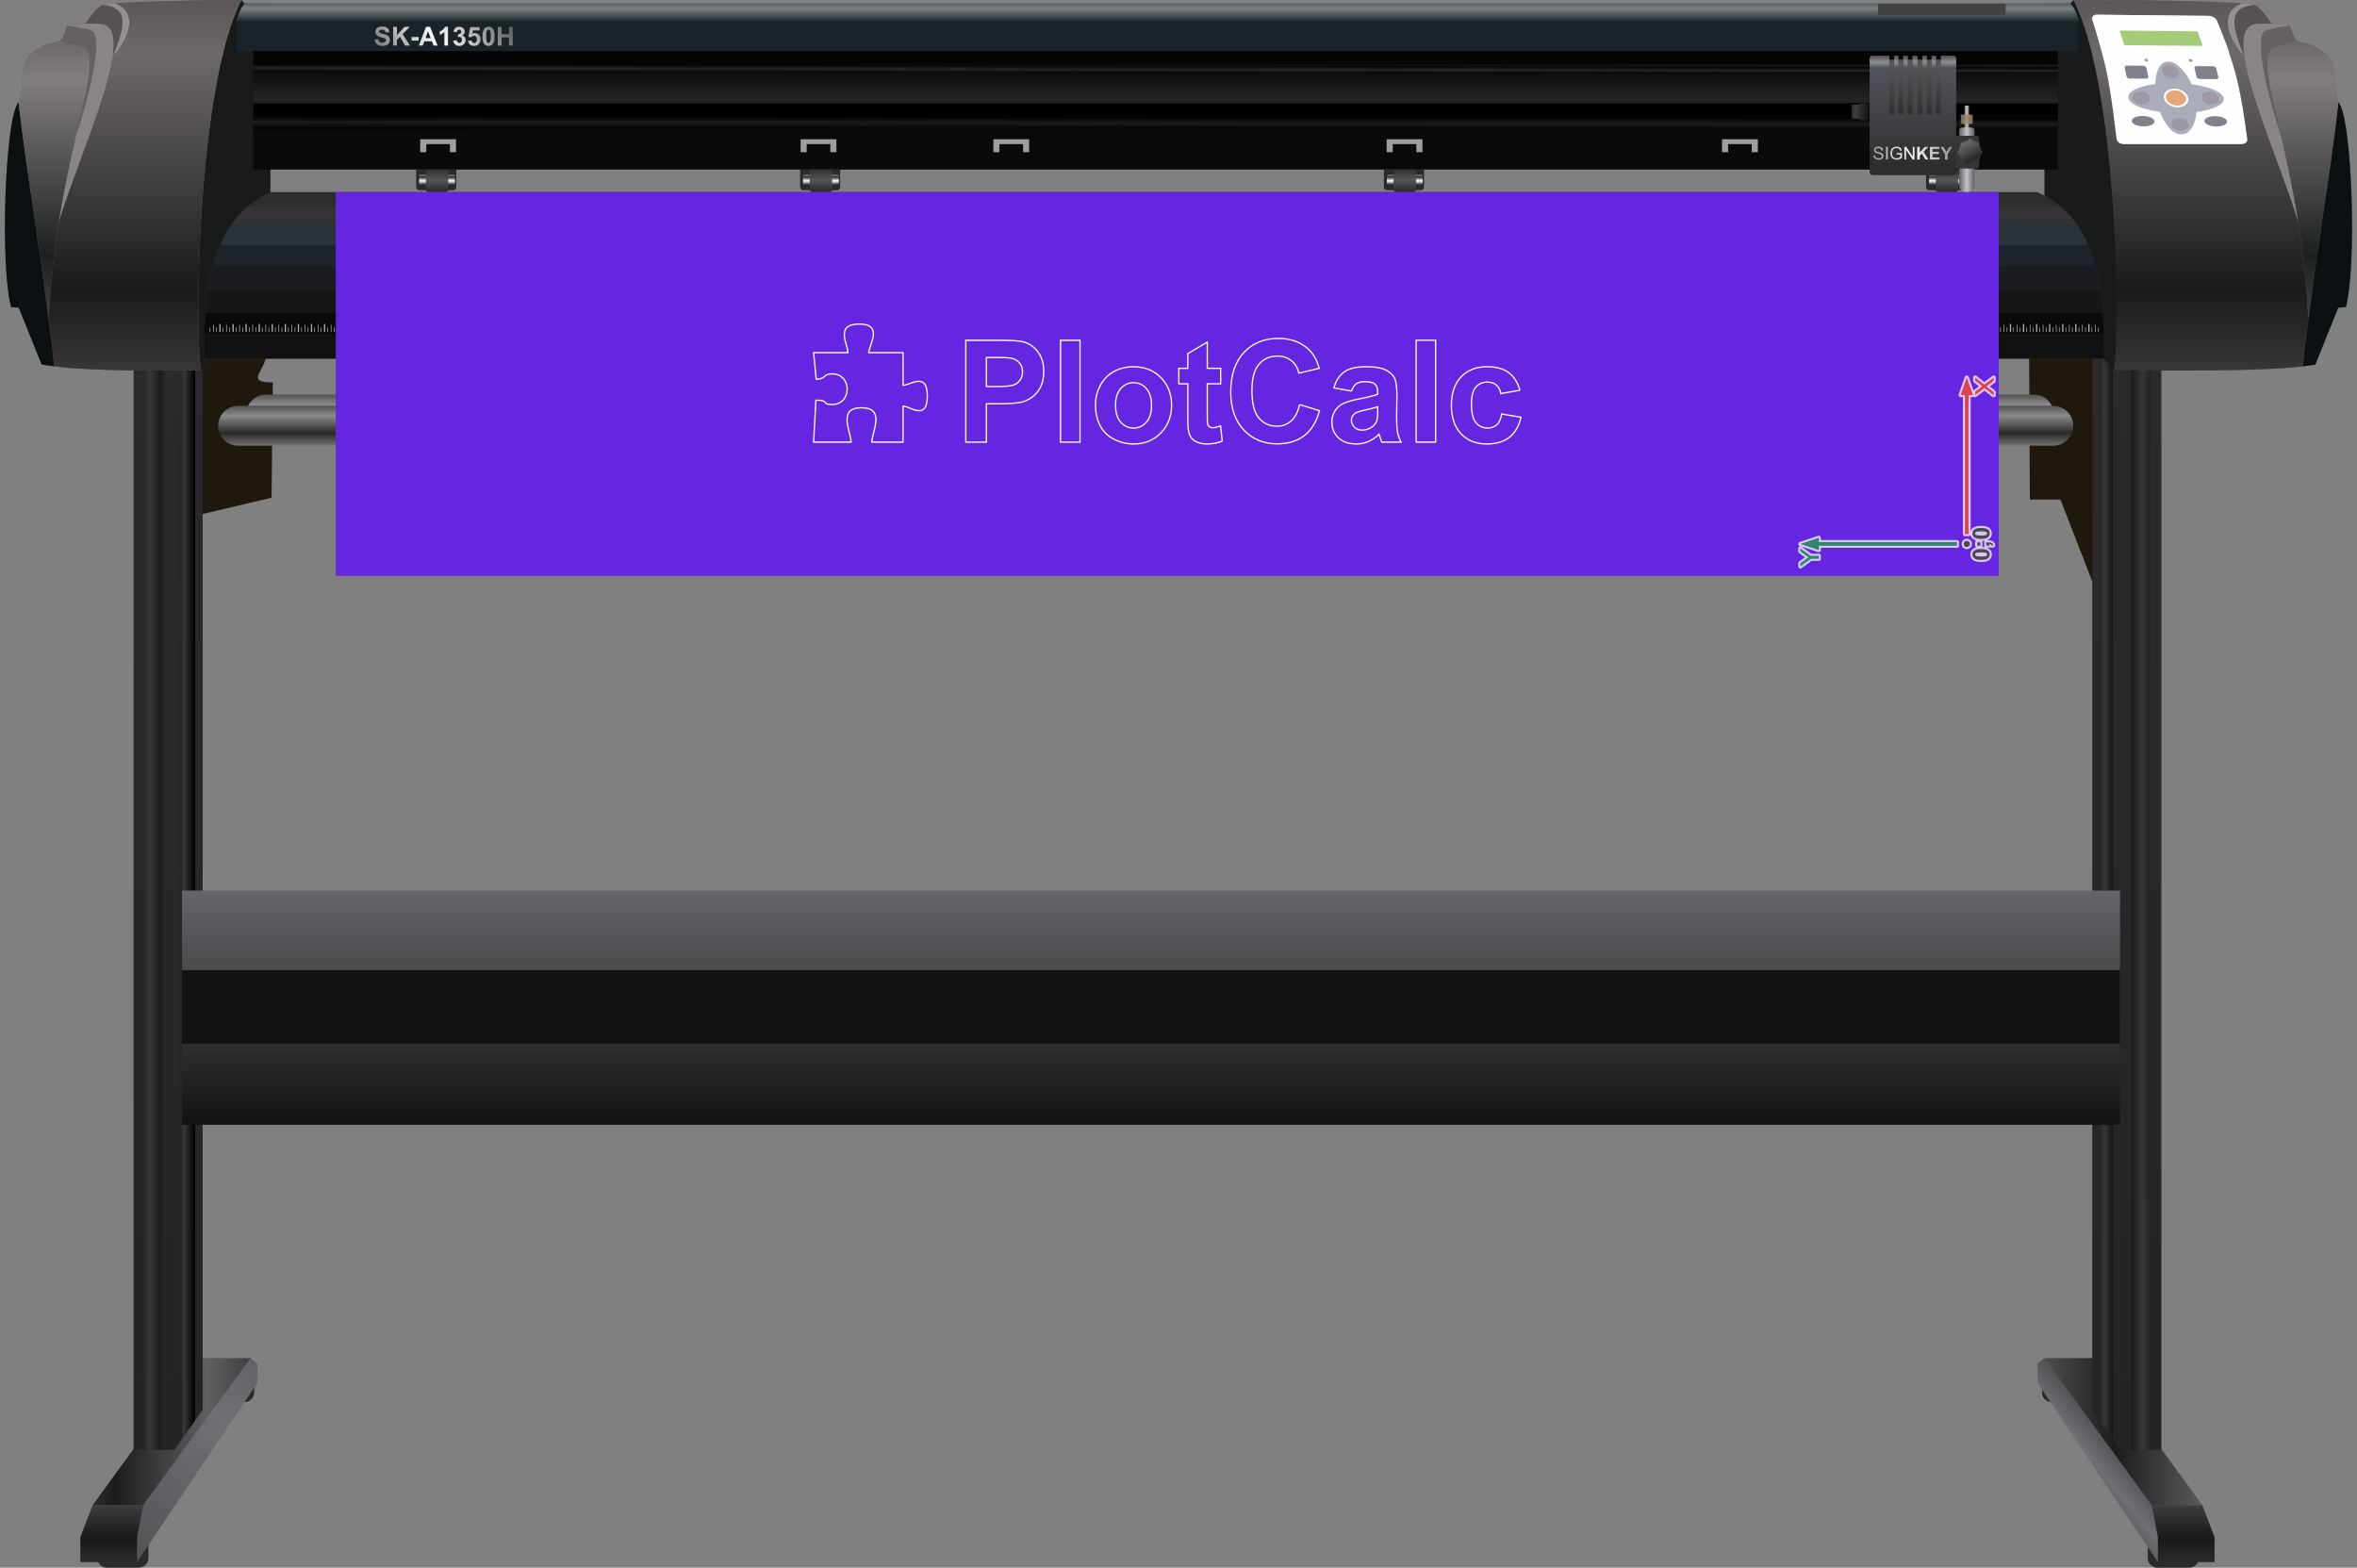 <!-- Creator: plotcalc.com 1000$ --><svg version="1.2" xmlns="http://www.w3.org/2000/svg" viewBox="-1537493 -150178 1842538 1225427" xmlns:xlink="http://www.w3.org/1999/xlink"><rect x="-1537493" y="-150178" width="1842538" height="1225427" fill="#808080" stroke="none"/><defs><linearGradient id="G1" x1="82760" x2="97042" y1="971693" y2="960078" spreadMethod="reflect" gradientUnits="userSpaceOnUse"><stop offset="0%" stop-color="rgba(112,111,116,1)"/><stop offset="100%" stop-color="rgba(84,83,86,1)"/></linearGradient><linearGradient id="G2" x1="168980" x2="168980" y1="1026189" y2="1051329" spreadMethod="reflect" gradientUnits="userSpaceOnUse"><stop offset="0%" stop-color="rgba(62,61,64,1)"/><stop offset="100%" stop-color="rgba(26,26,28,1)"/></linearGradient><linearGradient id="G3" x1="171420" x2="171420" y1="1051267" y2="1070883" spreadMethod="reflect" gradientUnits="userSpaceOnUse"><stop offset="0%" stop-color="rgba(23,23,25,1)"/><stop offset="100%" stop-color="rgba(43,43,45,1)"/></linearGradient><linearGradient id="G4" x1="115987" x2="189020" y1="964652" y2="964652" spreadMethod="reflect" gradientUnits="userSpaceOnUse"><stop offset="0%" stop-color="rgba(28,28,30,1)"/><stop offset="100%" stop-color="rgba(95,95,97,1)"/></linearGradient><linearGradient id="G5" x1="152104" x2="152105" y1="982045" y2="106511" spreadMethod="reflect" gradientUnits="userSpaceOnUse"><stop offset="0%" stop-color="rgba(36,36,38,1)"/><stop offset="100%" stop-color="rgba(44,41,44,1)"/></linearGradient><linearGradient id="G6" x1="137222" x2="145688" y1="545790" y2="545788" spreadMethod="reflect" gradientUnits="userSpaceOnUse"><stop offset="0%" stop-color="rgba(55,54,57,1)"/><stop offset="100%" stop-color="rgba(27,26,29,1)"/></linearGradient><linearGradient id="G7" x1="120090" x2="120090" y1="982005" y2="80832" spreadMethod="reflect" gradientUnits="userSpaceOnUse"><stop offset="0%" stop-color="rgba(36,36,38,1)"/><stop offset="100%" stop-color="rgba(44,41,44,1)"/></linearGradient><linearGradient id="G8" x1="107592" x2="118483" y1="528895" y2="528895" spreadMethod="reflect" gradientUnits="userSpaceOnUse"><stop offset="0%" stop-color="rgba(55,54,57,1)"/><stop offset="100%" stop-color="rgba(0,0,0,1)"/></linearGradient><linearGradient id="G9" x1="-2064073" x2="-1984063" y1="1010337" y2="917145" spreadMethod="reflect" gradientUnits="userSpaceOnUse"><stop offset="0%" stop-color="rgba(112,111,116,1)"/><stop offset="100%" stop-color="rgba(84,83,86,1)"/></linearGradient><linearGradient id="G10" x1="-2073048" x2="-2073047" y1="1026189" y2="1051329" spreadMethod="reflect" gradientUnits="userSpaceOnUse"><stop offset="0%" stop-color="rgba(62,61,64,1)"/><stop offset="100%" stop-color="rgba(26,26,28,1)"/></linearGradient><linearGradient id="G11" x1="-2075458" x2="-2075458" y1="1051267" y2="1070883" spreadMethod="reflect" gradientUnits="userSpaceOnUse"><stop offset="0%" stop-color="rgba(23,23,25,1)"/><stop offset="100%" stop-color="rgba(43,43,45,1)"/></linearGradient><linearGradient id="G12" x1="-2032534" x2="-1959502" y1="964652" y2="964652" spreadMethod="reflect" gradientUnits="userSpaceOnUse"><stop offset="0%" stop-color="rgba(28,28,30,1)"/><stop offset="100%" stop-color="rgba(95,95,97,1)"/></linearGradient><linearGradient id="G13" x1="-2023576" x2="-2023576" y1="982045" y2="106511" spreadMethod="reflect" gradientUnits="userSpaceOnUse"><stop offset="0%" stop-color="rgba(36,36,38,1)"/><stop offset="100%" stop-color="rgba(44,41,44,1)"/></linearGradient><linearGradient id="G14" x1="-2038746" x2="-2030609" y1="545790" y2="545790" spreadMethod="reflect" gradientUnits="userSpaceOnUse"><stop offset="0%" stop-color="rgba(55,54,57,1)"/><stop offset="100%" stop-color="rgba(27,26,29,1)"/></linearGradient><linearGradient id="G15" x1="-2001868" x2="-2001868" y1="982005" y2="80832" spreadMethod="reflect" gradientUnits="userSpaceOnUse"><stop offset="0%" stop-color="rgba(36,36,38,1)"/><stop offset="100%" stop-color="rgba(44,41,44,1)"/></linearGradient><linearGradient id="G16" x1="-2014366" x2="-2005745" y1="528895" y2="528895" spreadMethod="reflect" gradientUnits="userSpaceOnUse"><stop offset="0%" stop-color="rgba(55,54,57,1)"/><stop offset="100%" stop-color="rgba(0,0,0,1)"/></linearGradient><linearGradient id="G17" x1="-1201179" x2="-1201179" y1="545764" y2="728990" spreadMethod="reflect" gradientUnits="userSpaceOnUse"><stop offset="0%" stop-color="rgba(102,101,105,1)"/><stop offset="100%" stop-color="rgba(19,19,20,1)"/></linearGradient><linearGradient id="G18" x1="-1499627" x2="-1499627" y1="49961" y2="-87448" spreadMethod="reflect" gradientUnits="userSpaceOnUse"><stop offset="0%" stop-color="rgba(29,32,32,1)"/><stop offset="100%" stop-color="rgba(130,126,125,1)"/></linearGradient><linearGradient id="G19" x1="-1429882" x2="-1429882" y1="75835" y2="-108013" spreadMethod="reflect" gradientUnits="userSpaceOnUse"><stop offset="0%" stop-color="rgba(27,27,27,1)"/><stop offset="100%" stop-color="rgba(109,105,104,1)"/></linearGradient><linearGradient id="G20" x1="267180" x2="267180" y1="49961" y2="-87448" spreadMethod="reflect" gradientUnits="userSpaceOnUse"><stop offset="0%" stop-color="rgba(29,32,32,1)"/><stop offset="100%" stop-color="rgba(130,126,125,1)"/></linearGradient><linearGradient id="G21" x1="197435" x2="197434" y1="75835" y2="-108013" spreadMethod="reflect" gradientUnits="userSpaceOnUse"><stop offset="0%" stop-color="rgba(27,27,27,1)"/><stop offset="100%" stop-color="rgba(109,105,104,1)"/></linearGradient><linearGradient id="G22" x1="-1345094" x2="-1345094" y1="-132878" y2="-143528" spreadMethod="reflect" gradientUnits="userSpaceOnUse"><stop offset="0%" stop-color="rgba(25,35,39,1)"/><stop offset="100%" stop-color="rgba(124,129,131,1)"/></linearGradient><linearGradient id="G23" x1="-1252061" x2="-1194941" y1="-83191" y2="-119931" spreadMethod="reflect" gradientUnits="userSpaceOnUse"><stop offset="0%" stop-color="rgba(50,50,50,1)"/><stop offset="100%" stop-color="rgba(255,255,255,1)"/></linearGradient><linearGradient id="G24" x1="-1088139" x2="-1088134" y1="-93847" y2="-96593" spreadMethod="reflect" gradientUnits="userSpaceOnUse"><stop offset="0%" stop-color="rgba(5,5,5,1)"/><stop offset="100%" stop-color="rgba(38,38,38,1)"/></linearGradient><linearGradient id="G25" x1="-1256791" x2="-1256791" y1="-93847" y2="-72534" spreadMethod="reflect" gradientUnits="userSpaceOnUse"><stop offset="0%" stop-color="rgba(12,12,12,1)"/><stop offset="100%" stop-color="rgba(36,36,36,1)"/></linearGradient><linearGradient id="G26" x1="-1162019" x2="-1162014" y1="-49474" y2="-54416" spreadMethod="reflect" gradientUnits="userSpaceOnUse"><stop offset="0%" stop-color="rgba(0,0,0,1)"/><stop offset="100%" stop-color="rgba(28,28,28,1)"/></linearGradient><linearGradient id="G27" x1="-1197698" x2="-1197698" y1="-5749" y2="-8803" spreadMethod="reflect" gradientUnits="userSpaceOnUse"><stop offset="0%" stop-color="rgba(43,42,41,1)"/><stop offset="100%" stop-color="rgba(254,254,254,1)"/></linearGradient><linearGradient id="G28" x1="-1196290" x2="-1196290" y1="-431" y2="-9601" spreadMethod="reflect" gradientUnits="userSpaceOnUse"><stop offset="0%" stop-color="rgba(43,42,41,1)"/><stop offset="100%" stop-color="rgba(86,86,86,1)"/></linearGradient><linearGradient id="G29" x1="-17371" x2="-17371" y1="-5749" y2="-8803" spreadMethod="reflect" gradientUnits="userSpaceOnUse"><stop offset="0%" stop-color="rgba(43,42,41,1)"/><stop offset="100%" stop-color="rgba(254,254,254,1)"/></linearGradient><linearGradient id="G30" x1="-15963" x2="-15962" y1="-431" y2="-9601" spreadMethod="reflect" gradientUnits="userSpaceOnUse"><stop offset="0%" stop-color="rgba(43,42,41,1)"/><stop offset="100%" stop-color="rgba(86,86,86,1)"/></linearGradient><linearGradient id="G31" x1="-897604" x2="-897603" y1="-5749" y2="-8803" spreadMethod="reflect" gradientUnits="userSpaceOnUse"><stop offset="0%" stop-color="rgba(43,42,41,1)"/><stop offset="100%" stop-color="rgba(254,254,254,1)"/></linearGradient><linearGradient id="G32" x1="-896195" x2="-896195" y1="-431" y2="-9601" spreadMethod="reflect" gradientUnits="userSpaceOnUse"><stop offset="0%" stop-color="rgba(43,42,41,1)"/><stop offset="100%" stop-color="rgba(86,86,86,1)"/></linearGradient><linearGradient id="G33" x1="-441185" x2="-441185" y1="-5749" y2="-8803" spreadMethod="reflect" gradientUnits="userSpaceOnUse"><stop offset="0%" stop-color="rgba(43,42,41,1)"/><stop offset="100%" stop-color="rgba(254,254,254,1)"/></linearGradient><linearGradient id="G34" x1="-439777" x2="-439776" y1="-431" y2="-9601" spreadMethod="reflect" gradientUnits="userSpaceOnUse"><stop offset="0%" stop-color="rgba(43,42,41,1)"/><stop offset="100%" stop-color="rgba(86,86,86,1)"/></linearGradient><linearGradient id="G35" x1="-871497" x2="-871497" y1="179468" y2="165973" spreadMethod="reflect" gradientUnits="userSpaceOnUse"><stop offset="0%" stop-color="rgba(43,42,41,1)"/><stop offset="100%" stop-color="rgba(138,138,139,1)"/></linearGradient><linearGradient id="G36" x1="-880867" x2="-880867" y1="188296" y2="174801" spreadMethod="reflect" gradientUnits="userSpaceOnUse"><stop offset="0%" stop-color="rgba(43,42,41,1)"/><stop offset="100%" stop-color="rgba(138,138,139,1)"/></linearGradient><linearGradient id="G37" x1="13" x2="1696" y1="-56866" y2="-56866" spreadMethod="reflect" gradientUnits="userSpaceOnUse"><stop offset="0%" stop-color="rgba(200,196,189,1)"/><stop offset="100%" stop-color="rgba(122,120,119,1)"/></linearGradient><linearGradient id="G38" x1="13" x2="4699" y1="-56989" y2="-56989" spreadMethod="reflect" gradientUnits="userSpaceOnUse"><stop offset="0%" stop-color="rgba(166,145,120,1)"/><stop offset="100%" stop-color="rgba(108,99,86,1)"/></linearGradient><linearGradient id="G39" x1="0" x2="6037" y1="-26823" y2="-26823" spreadMethod="reflect" gradientUnits="userSpaceOnUse"><stop offset="0%" stop-color="rgba(192,195,199,1)"/><stop offset="100%" stop-color="rgba(95,95,93,1)"/></linearGradient><linearGradient id="G40" x1="5410" x2="-1255" y1="-25734" y2="-38156" spreadMethod="reflect" gradientUnits="userSpaceOnUse"><stop offset="0%" stop-color="rgba(41,41,41,1)"/><stop offset="100%" stop-color="rgba(104,102,104,1)"/></linearGradient><linearGradient id="G41" x1="-86954" x2="-71714" y1="-62868" y2="-62868" spreadMethod="reflect" gradientUnits="userSpaceOnUse"><stop offset="0%" stop-color="rgba(64,61,58,1)"/><stop offset="100%" stop-color="rgba(0,0,0,1)"/></linearGradient><linearGradient id="G42" x1="-40723" x2="-40723" y1="-54087" y2="-99675" spreadMethod="reflect" gradientUnits="userSpaceOnUse"><stop offset="0%" stop-color="rgba(43,42,41,1)"/><stop offset="100%" stop-color="rgba(87,87,87,1)"/></linearGradient><linearGradient id="G43" x1="-60401" x2="-60401" y1="-13312" y2="-96876" spreadMethod="reflect" gradientUnits="userSpaceOnUse"><stop offset="0%" stop-color="rgba(43,42,41,1)"/><stop offset="100%" stop-color="rgba(84,83,92,1)"/></linearGradient><linearGradient id="G44" x1="-69478" x2="-69478" y1="-101596" y2="-106672" spreadMethod="reflect" gradientUnits="userSpaceOnUse"><stop offset="0%" stop-color="rgba(140,143,144,1)"/><stop offset="100%" stop-color="rgba(76,75,85,1)"/></linearGradient><linearGradient id="G45" x1="-105555" x2="-42283" y1="-8729" y2="-25477" spreadMethod="reflect" gradientUnits="userSpaceOnUse"><stop offset="0%" stop-color="rgba(31,27,32,1)"/><stop offset="100%" stop-color="rgba(255,255,255,1)"/></linearGradient><linearGradient id="GS1" x1="0" x2="0" y1="0" y2="25000" gradientUnits="userSpaceOnUse"><stop offset="25%" stop-color="rgba(0,0,0,.2)"/><stop offset="100%" stop-color="rgba(0,0,0,0)"/></linearGradient><linearGradient id="GS2" x1="0" x2="0" y1="300000" y2="100000" gradientUnits="userSpaceOnUse"><stop offset="0%" stop-color="rgba(0,0,0,.1)"/><stop offset="100%" stop-color="rgba(0,0,0,0)"/></linearGradient></defs><path id="theMotionPath" d="M0 0H-1250000H0" /><g><path fill="rgba(31,24,12,1)" d="m120090 123173l-19735 186958-27113-69799h-23939l-577-118544h71076z"/><path fill="rgba(31,24,12,1)" d="m-1409599 125616l24666 127363 59708-14096 1007-90110c-22839 0-5034-9023-5034-23157z"/><path fill="rgba(43,42,41,1)" d="m91241 945821h-24819c-4169 0-7580-3410-7580-7579v-12843c0-4169 3411-7580 7580-7580h24819c4169 0 7580 3411 7580 7580v12843c0 4169-3411 7579-7580 7579"/><path fill="rgba(43,42,41,1)" d="m173884 1075249h-24819c-4169 0-7579-3411-7579-7579v-12843c0-4169 3410-7580 7579-7580h24819c4169 0 7580 3411 7580 7580v12843c0 4168-3411 7579-7580 7579"/><path fill="rgba(43,42,41,1)" d="m-1371211 945821h24819c4169 0 7580-3410 7580-7579v-12843c0-4169-3411-7580-7580-7580h-24819c-4169 0-7580 3411-7580 7580v12843c0 4169 3411 7579 7580 7579"/><path fill="rgba(43,42,41,1)" d="m-1453855 1075249h24820c4168 0 7579-3411 7579-7579v-12843c0-4169-3411-7580-7579-7580h-24820c-4169 0-7579 3411-7579 7580v12843c0 4168 3410 7579 7579 7579"/><path fill="url(#G1)" d="m164215 1051267l-14814 19616-94128-140102v-15084l5389-4296 3078 944z"/><path fill="url(#G2)" d="m149401 1051329h44318l-9695-25140h-39489z"/><path fill="url(#G3)" d="m149385 1051267h44318l16 19616h-44318z"/><path fill="url(#G4)" d="m144597 1026290h39489l-83935-114889h-39489z"/><path fill="url(#G5)" d="m119802 112742l5836-1033h26466v871325l-32302-11z"/><path fill="url(#G6)" d="m143571 111709v871322l-14948-5v-871317z"/><path fill="url(#G7)" d="m120090 112742l-724-1033h-21272v839935l21996 31379z"/><path fill="url(#G8)" d="m103957 111709v848299l10270 14651v-862950z"/><path fill="url(#G9)" d="m-1445191 1051267l14814 19616 94128-140102v-15084l-5389-4296-3078 944z"/><path fill="url(#G10)" d="m-1430377 1051329h-44318l9695-25140h39489z"/><path fill="url(#G11)" d="m-1430362 1051267h-44317l-16 19616h44318z"/><path fill="url(#G12)" d="m-1425573 1026290h-39489l83935-114889h39489z"/><path fill="url(#G13)" d="m-1400778 112742l-5836-1033h-26467v871325l32303-11z"/><path fill="url(#G14)" d="m-1424547 111709v871322l14948-5v-871317z"/><path fill="url(#G15)" d="m-1401066 112742l724-1033h21272v839935l-21996 31379z"/><path fill="url(#G16)" d="m-1384933 111709v848299l-10270 14651v-862950z"/><path fill="url(#G17)" d="m-1395203 545949h1515005v183041h-1515005z"/><path fill="rgba(24,27,26,1)" d="m165907 43975l-50789 95261-54404-62279v-224268h20186l2387-2867 18909 6438z"/><path fill="rgba(24,27,26,1)" d="m-1431291 43975l50790 95261 54404-62279v-224268h-20186l-2387-2867-18909 6438z"/><path fill="rgba(10,10,10,1)" d="m-1339383-17632h1410584v-98247h-1410584z"/><path fill="rgba(92,91,90,1)" d="m-1348670-150178c-32993 63174-37239 246625-31831 289414-37175 205-90891 1146-124447-4466l-17844-44389-6124-612c-8577-34525-4575-141360 4723-158021 10241-18352-5659-35163 23011-46990 9942-4102 10649 2195 16125-14548 985-3012 12859 221 15470-3467 8621-12176 11387-13513 17263-13953 27652-2068 77161-2968 103654-2968"/><path fill="rgba(11,17,19,1)" d="m-1494995 136183c-8259-75396-21800-150474-28030-206772-347 776-732 1555-1168 2337-9298 16661-13300 123496-4723 158021l6124 612 17844 44389c2399 401 4905 768 7497 1105 811 105 1628 208 2456 308"/><path fill="url(#G18)" d="m-1499397 99450c-2874-22288-6034-44280-9148-65489-5636-38380-11121-74196-14480-104550 727-1626 1270-3238 1678-4834 621-2427 933-4816 1111-7160 965-12659-1947-23996 19054-32659 5580-2302 8251-1329 10489-2992 9311 2291 17168 4304 18205 4811 19354 9469-20799 85652-26909 212873"/><path fill="rgba(101,96,98,1)" d="m-1477953-44399c9256-40213 15729-64002 5465-69024-1037-507-8894-2520-18205-4811 1749-1300 3234-4211 5636-11556 59-180 157-336 289-474 11212 1780 19836 3676 20750 5345 5935 10837-4872 54103-13935 80520"/><path fill="rgba(137,133,132,1)" d="m-1491505 23619c4151-26198 9164-48954 13552-68018 9063-26417 19870-69683 13935-80520-914-1669-9538-3565-20750-5345 1732-1814 9413-276 13347-1719 4374 204 8267 344 11158 344 33717 0-14315 98652-31242 155258"/><path fill="rgba(86,81,83,1)" d="m-1449362-105632c2330-15765-42-26007-10901-26007-2066 0-4644-71-7543-187-1158-46-2367-98-3615-157 787-288 1425-696 1834-1274 212-299 420-590 625-877 5659-7906 8724-10934 11996-12188 23182 2108 15260 20472 7604 40690"/><path fill="rgba(148,144,146,1)" d="m-1449099-106325c7333-19316 14580-36782-5798-39754-660-96-1350-177-2069-243 661-253 1331-434 2033-569 815-156 1672-249 2609-319 1578-118 3230-232 4941-342 18271 6637 11019 27903-1716 41227"/><path fill="url(#G19)" d="m-1348670-150178c-32993 63174-37239 246625-31831 289414-33685 186-80952 976-114494-3053-1345-12280-2831-24550-4402-36733 1333-27763 4288-53093 7892-75831 11476-38376 37239-96066 42143-129251l263-693c12735-13324 19987-34590 1716-41227 28289-1825 73731-2626 98713-2626"/><path fill="rgba(92,91,90,1)" d="m116222-150178c32993 63174 37239 246625 31831 289414 37175 205 90891 1146 124448-4466l17843-44389 6124-612c8577-34525 4576-141360-4723-158021-10240-18352 5660-35163-23011-46990-9942-4102-10649 2195-16125-14548-985-3012-12859 221-15470-3467-8620-12176-11387-13513-17263-13953-27652-2068-77161-2968-103654-2968"/><path fill="rgba(11,17,19,1)" d="m262548 136183c8259-75396 21799-150474 28029-206772 347 776 732 1555 1168 2337 9299 16661 13300 123496 4723 158021l-6124 612-17843 44389c-2400 401-4906 768-7498 1105-811 105-1627 208-2455 308"/><path fill="url(#G20)" d="m266949 99450c2874-22288 6034-44280 9149-65489 5635-38380 11120-74196 14479-104550-727-1626-1270-3238-1678-4834-621-2427-933-4816-1111-7160-964-12659 1947-23996-19054-32659-5580-2302-8251-1329-10488-2992-9312 2291-17169 4304-18206 4811-19354 9469 20799 85652 26909 212873"/><path fill="rgba(101,96,98,1)" d="m245506-44399c-9256-40213-15730-64002-5466-69024 1037-507 8894-2520 18206-4811-1750-1300-3234-4211-5637-11556-59-180-157-336-289-474-11212 1780-19836 3676-20750 5345-5935 10837 4872 54103 13936 80520"/><path fill="rgba(137,133,132,1)" d="m259058 23619c-4152-26198-9165-48954-13552-68018-9064-26417-19871-69683-13936-80520 914-1669 9538-3565 20750-5345-1732-1814-9412-276-13346-1719-4374 204-8268 344-11159 344-33716 0 14315 98652 31243 155258"/><path fill="rgba(86,81,83,1)" d="m216914-105632c-2330-15765 42-26007 10901-26007 2066 0 4644-71 7543-187 1158-46 2367-98 3616-157-787-288-1425-696-1835-1274-212-299-419-590-624-877-5660-7906-8725-10934-11996-12188-23183 2108-15261 20472-7605 40690"/><path fill="rgba(148,144,146,1)" d="m216651-106325c-7332-19316-14580-36782 5798-39754 661-96 1350-177 2070-243-662-253-1332-434-2033-569-815-156-1673-249-2610-319-1577-118-3229-232-4941-342-18270 6637-11019 27903 1716 41227"/><path fill="url(#G21)" d="m83287-150178c32993 63174 37238 246625 31831 289414 33685 186 113887 976 147430-3053 1345-12280 2830-24550 4401-36733-1333-27763-4288-53093-7891-75831-11476-38376-37239-96066-42144-129251l-263-693c-12735-13324-19986-34590-1716-41227-28288-1825-106667-2626-131648-2626"/><path fill="rgba(26,36,40,1)" d="m-1346283-147311c113595 0 1313867 0 1427463 0 2799 3147 4886 7829 6096 12894v24250c-117660 0-1321996 0-1439656 0v-24250c1210-5065 3297-9747 6097-12894"/><path fill="url(#G22)" d="m-1346283-147311c113595 0 1313867 0 1427463 0 2799 3147 4886 7829 6096 12894v1539h-1439656v-1539c1210-5065 3297-9747 6097-12894"/><path fill="rgba(67,66,66,1)" d="m-69424-147311h99824v8855h-99824z"/><path fill="url(#G23)" d="m-1244642-119290l2885-286c174 965 522 1671 1050 2124 529 454 1241 679 2138 679 948 0 1664-202 2145-604 481-402 723-873 723-1411 0-348-102-642-304-887-201-242-555-454-1060-631-344-123-1129-334-2356-641-1579-395-2687-880-3325-1456-896-808-1343-1793-1343-2956 0-747 211-1449 631-2101 422-651 1029-1145 1824-1486 794-341 1749-512 2874-512 1831 0 3212 406 4136 1221 928 815 1412 1899 1460 3260l-2967 102c-126-757-395-1299-808-1630-412-330-1033-498-1858-498-853 0-1521 178-2002 532-310 229-467 532-467 914 0 348 147 645 440 890 372 317 1275 645 2711 986 1435 337 2496 692 3181 1053 689 365 1227 859 1616 1490 389 631 583 1408 583 2332 0 839-232 1627-699 2360-467 733-1125 1279-1977 1633-853 358-1917 536-3189 536-1851 0-3273-427-4265-1282-992-853-1582-2097-1777-3731m14465 4747v-14649h2966v6489l5977-6489h3976l-5527 5705 5813 8944h-3825l-4031-6878-2383 2448v4430zm14385-3908v-2803h5524v2803zm20356 3908h-3194l-1265-3335h-5875l-1218 3335h-3137l5688-14649h3133zm-5421-5811l-2036-5421-1977 5421zm13547 5811h-2803v-10605c-1023 962-2230 1674-3621 2135v-2557c733-239 1527-693 2383-1364 860-669 1446-1450 1767-2340h2274zm4115-3884l2721-331c86 696 317 1228 696 1596 379 368 835 552 1371 552 576 0 1060-221 1456-661 392-440 590-1033 590-1784 0-705-188-1268-567-1681-378-412-838-620-1384-620-358 0-784 72-1282 211l310-2277c757 20 1334-147 1733-498 399-348 596-815 596-1398 0-495-146-887-440-1183-293-294-681-440-1169-440-481 0-890 167-1228 501-341 334-545 822-620 1463l-2578-440c181-893 450-1606 815-2141 361-532 869-952 1517-1259 648-303 1378-457 2182-457 1378 0 2483 440 3315 1323 685 723 1030 1542 1030 2452 0 1289-703 2322-2111 3089 839 181 1507 583 2012 1211 501 627 753 1384 753 2271 0 1285-470 2383-1408 3290-938 907-2104 1361-3502 1361-1323 0-2421-382-3290-1150-873-763-1378-1762-1518-3000m11501 123l2803-290c82 634 317 1139 710 1510 395 372 849 556 1363 556 587 0 1085-239 1490-719 406-481 611-1204 611-2169 0-907-201-1585-607-2039-402-454-928-678-1575-678-808 0-1535 354-2176 1063l-2271-327 1432-7611h7427v2619h-5296l-443 2493c624-311 1265-468 1920-468 1248 0 2305 454 3171 1364 869 907 1303 2087 1303 3540 0 1210-352 2288-1051 3239-955 1296-2277 1944-3969 1944-1353 0-2458-365-3310-1092-856-729-1364-1704-1532-2935m16094-10970c1419 0 2527 508 3328 1525 952 1200 1429 3195 1429 5977 0 2779-481 4777-1439 5991-794 1002-1899 1504-3318 1504-1425 0-2574-549-3447-1647-873-1098-1309-3059-1309-5875 0-2766 481-4757 1439-5971 794-1002 1899-1504 3317-1504m0 2333c-334 0-634 109-893 327-262 215-467 604-610 1166-191 726-287 1954-287 3676 0 1725 86 2908 256 3553 171 644 385 1074 645 1289 259 215 555 320 889 320 335 0 635-109 897-327 259-215 464-604 607-1166 191-720 287-1944 287-3669 0-1722-86-2905-256-3550-171-644-385-1077-645-1292-259-218-555-327-890-327m7256 12398v-14649h2967v5770h5769v-5770h2967v14649h-2967v-6404h-5769v6404z"/><path fill="rgba(5,5,5,1)" d="m-1339383-110167h1410584v10589h-1410584z"/><path fill="url(#G24)" d="m-1339383-93847h1410584v-5731h-1410584z"/><path fill="url(#G25)" d="m-1339383-93847h1410584v24542h-1410584z"/><path fill="rgba(0,0,0,1)" d="m-1339383-59786h1410584v-9519h-1410584z"/><path fill="url(#G26)" d="m-1339383-59786h1410584v10312h-1410584z"/><path fill="rgba(157,158,158,1)" d="m-1209005-41361c9329 0 18657 0 27986 0v10156h-4755v-6375h-18477v6375h-4754z"/><path fill="rgba(157,158,158,1)" d="m-911630-41361c9328 0 18657 0 27985 0v10156h-4754v-6375h-18477v6375h-4754z"/><path fill="rgba(157,158,158,1)" d="m-760950-41361c9329 0 18657 0 27985 0v10156h-4754v-6375h-18477v6375h-4754z"/><path fill="rgba(157,158,158,1)" d="m-453493-41361c9329 0 18657 0 27986 0v10156h-4754v-6375h-18477v6375h-4755z"/><path fill="rgba(157,158,158,1)" d="m-191327-41361c9329 0 18658 0 27986 0v10156h-4754v-6375h-18477v6375h-4755z"/><path fill="rgba(157,158,158,1)" d="m-30195-41361c9329 0 18658 0 27986 0v10156h-4754v-6375h-18477v6375h-4755z"/><path fill="rgba(45,45,46,1)" d="m-1377865 130122c394-27186-3508-107015 52155-130122h1380801c55662 23107 51761 102936 52155 130122z"/><path fill="rgba(51,51,51,1)" d="m-1356664 25357c3516-5105 7618-9807 12403-13942h1417903c4785 4135 8887 8837 12402 13942z"/><path fill="rgba(42,51,56,1)" d="m-1365477 41516c2425-5672 5335-11110 8813-16159h1442708c3478 5049 6388 10487 8814 16159z"/><path fill="rgba(30,36,43,1)" d="m-1371104 57908c1509-5576 3358-11084 5627-16392h1460335c2269 5308 4118 10816 5627 16392z"/><path fill="rgba(26,28,33,1)" d="m-1375036 76957c947-6308 2220-12721 3932-19049h1471589c1711 6328 2985 12741 3931 19049z"/><path fill="rgba(22,23,20,1)" d="m-1376951 94473c409-5631 1016-11525 1915-17516h1479452c899 5991 1507 11885 1915 17516z"/><path fill="rgba(10,11,8,1)" d="m-1377714 111760c105-5303 317-11137 763-17287h1483282c446 6150 659 11984 763 17287z"/><path fill="rgba(17,17,17,1)" d="m-1377865 130122c68-4722 7-11036 151-18362h1484808c144 7326 83 13640 152 18362z"/><path fill="rgba(43,42,41,1)" d="m-1180826-17632v13778c0 1309-1070 2379-2379 2379h-26564c-1308 0-2379-1070-2379-2379v-13778z"/><path fill="url(#G27)" d="m-1208974-13452h26230c502 0 912 410 912 912v5879c0 502-410 912-912 912h-26230c-502 0-912-410-912-912v-5879c0-502 410-912 912-912"/><path fill="url(#G28)" d="m-1187182-17632c40 160 61 328 61 500v15062c0 1139-931 2070-2069 2070h-13337c-1139 0-2070-931-2070-2070v-15062c0-172 21-340 62-500z"/><path fill="rgba(43,42,41,1)" d="m-498-17632v13778c0 1309-1071 2379-2379 2379h-26564c-1309 0-2379-1070-2379-2379v-13778z"/><path fill="url(#G29)" d="m-28646-13452h26229c502 0 913 410 913 912v5879c0 502-411 912-913 912h-26229c-502 0-913-410-913-912v-5879c0-502 411-912 913-912"/><path fill="url(#G30)" d="m-6855-17632c40 160 62 328 62 500v15062c0 1139-932 2070-2070 2070h-13337c-1138 0-2070-931-2070-2070v-15062c0-172 22-340 62-500z"/><path fill="rgba(43,42,41,1)" d="m-880731-17632v13778c0 1309-1071 2379-2379 2379h-26564c-1308 0-2379-1070-2379-2379v-13778z"/><path fill="url(#G31)" d="m-908879-13452h26230c502 0 912 410 912 912v5879c0 502-410 912-912 912h-26230c-502 0-912-410-912-912v-5879c0-502 410-912 912-912"/><path fill="url(#G32)" d="m-887088-17632c41 160 62 328 62 500v15062c0 1139-931 2070-2070 2070h-13337c-1138 0-2069-931-2069-2070v-15062c0-172 21-340 61-500z"/><path fill="rgba(43,42,41,1)" d="m-424313-17632v13778c0 1309-1070 2379-2379 2379h-26564c-1308 0-2378-1070-2378-2379v-13778z"/><path fill="url(#G33)" d="m-452461-13452h26230c502 0 912 410 912 912v5879c0 502-410 912-912 912h-26230c-501 0-912-410-912-912v-5879c0-502 411-912 912-912"/><path fill="url(#G34)" d="m-430669-17632c40 160 61 328 61 500v15062c0 1139-931 2070-2069 2070h-13337c-1139 0-2070-931-2070-2070v-15062c0-172 22-340 62-500z"/><path fill="rgba(178,179,179,1)" d="m-936783 109218h958v-6184h-958zm-4899 0h521v-5541h-521zm-2676 0h521v-3486h-521zm5099 0h521v-3486h-521zm12711 0h958v-6184h-958zm-4899 0h521v-5541h-521zm-2676 0h521v-3486h-521zm5099 0h521v-3486h-521zm-28196 0h958v-6184h-958zm-4899 0h521v-5541h-521zm-2675 0h521v-3486h-521zm5099 0h521v-3486h-521zm12710 0h958v-6184h-958zm-4899 0h521v-5541h-521zm-2675 0h521v-3486h-521zm5099 0h521v-3486h-521zm53555 0h958v-6184h-958zm-4899 0h521v-5541h-521zm-2675 0h521v-3486h-521zm5098 0h521v-3486h-521zm12711 0h958v-6184h-958zm-4899 0h521v-5541h-521zm-2675 0h521v-3486h-521zm5098 0h521v-3486h-521zm-28195 0h957v-6184h-957zm-4900 0h521v-5541h-521zm-2675 0h521v-3486h-521zm5099 0h521v-3486h-521zm12711 0h957v-6184h-957zm-4900 0h521v-5541h-521zm-2675 0h521v-3486h-521zm5099 0h521v-3486h-521zm-109944 0h958v-6184h-958zm-4899 0h521v-5541h-521zm-2675 0h521v-3486h-521zm5099 0h521v-3486h-521zm12710 0h958v-6184h-958zm-4899 0h521v-5541h-521zm-2675 0h521v-3486h-521zm5099 0h521v-3486h-521zm-28196 0h958v-6184h-958zm-4899 0h521v-5541h-521zm-2676 0h521v-3486h-521zm5099 0h521v-3486h-521zm12711 0h958v-6184h-958zm-4899 0h521v-5541h-521zm-2676 0h521v-3486h-521zm5099 0h521v-3486h-521zm53556 0h958v-6184h-958zm-4899 0h521v-5541h-521zm-2676 0h521v-3486h-521zm5099 0h521v-3486h-521zm12711 0h957v-6184h-957zm-4899 0h521v-5541h-521zm-2676 0h521v-3486h-521zm5099 0h521v-3486h-521zm-28196 0h958v-6184h-958zm-4899 0h521v-5541h-521zm-2676 0h521v-3486h-521zm5099 0h521v-3486h-521zm12711 0h958v-6184h-958zm-4899 0h521v-5541h-521zm-2675 0h520v-3486h-520zm5098 0h521v-3486h-521zm216985 0h957v-6184h-957zm-4899 0h521v-5541h-521zm-2676 0h521v-3486h-521zm5099 0h521v-3486h-521zm12711 0h957v-6184h-957zm-4899 0h521v-5541h-521zm-2676 0h521v-3486h-521zm5099 0h521v-3486h-521zm-28196 0h958v-6184h-958zm-4899 0h521v-5541h-521zm-2675 0h521v-3486h-521zm5098 0h521v-3486h-521zm12711 0h958v-6184h-958zm-4899 0h521v-5541h-521zm-2675 0h521v-3486h-521zm5098 0h521v-3486h-521zm53556 0h958v-6184h-958zm-4899 0h521v-5541h-521zm-2676 0h521v-3486h-521zm5099 0h521v-3486h-521zm12711 0h958v-6184h-958zm-4899 0h521v-5541h-521zm-2676 0h522v-3486h-522zm5099 0h521v-3486h-521zm-28196 0h958v-6184h-958zm-4899 0h521v-5541h-521zm-2675 0h521v-3486h-521zm5099 0h521v-3486h-521zm12710 0h958v-6184h-958zm-4899 0h521v-5541h-521zm-2675 0h521v-3486h-521zm5099 0h521v-3486h-521zm-109944 0h958v-6184h-958zm-4899 0h521v-5541h-521zm-2675 0h521v-3486h-521zm5099 0h520v-3486h-520zm12710 0h958v-6184h-958zm-4899 0h521v-5541h-521zm-2675 0h521v-3486h-521zm5099 0h520v-3486h-520zm-28196 0h957v-6184h-957zm-4899 0h521v-5541h-521zm-2676 0h521v-3486h-521zm5099 0h521v-3486h-521zm12711 0h957v-6184h-957zm-4899 0h521v-5541h-521zm-2676 0h521v-3486h-521zm5099 0h521v-3486h-521zm53555 0h958v-6184h-958zm-4899 0h521v-5541h-521zm-2675 0h521v-3486h-521zm5099 0h521v-3486h-521zm12710 0h958v-6184h-958zm-4899 0h521v-5541h-521zm-2675 0h521v-3486h-521zm5099 0h521v-3486h-521zm-28196 0h958v-6184h-958zm-4899 0h521v-5541h-521zm-2676 0h521v-3486h-521zm5099 0h521v-3486h-521zm12711 0h958v-6184h-958zm-4899 0h521v-5541h-521zm-2676 0h521v-3486h-521zm5099 0h521v-3486h-521zm-436871 0h958v-6184h-958zm-4899 0h521v-5541h-521zm-2676 0h521v-3486h-521zm5099 0h521v-3486h-521zm12711 0h957v-6184h-957zm-4899 0h520v-5541h-520zm-2676 0h521v-3486h-521zm5099 0h521v-3486h-521zm-28196 0h958v-6184h-958zm-4899 0h521v-5541h-521zm-2675 0h521v-3486h-521zm5098 0h521v-3486h-521zm12711 0h958v-6184h-958zm-4899 0h521v-5541h-521zm-2675 0h521v-3486h-521zm5098 0h521v-3486h-521zm53556 0h958v-6184h-958zm-4899 0h521v-5541h-521zm-2676 0h521v-3486h-521zm5099 0h521v-3486h-521zm12711 0h958v-6184h-958zm-4899 0h521v-5541h-521zm-2676 0h521v-3486h-521zm5099 0h521v-3486h-521zm-28196 0h958v-6184h-958zm-4899 0h521v-5541h-521zm-2675 0h521v-3486h-521zm5099 0h521v-3486h-521zm12710 0h958v-6184h-958zm-4899 0h521v-5541h-521zm-2675 0h521v-3486h-521zm5099 0h521v-3486h-521zm-109944 0h958v-6184h-958zm-4899 0h521v-5541h-521zm-2675 0h521v-3486h-521zm5098 0h521v-3486h-521zm12711 0h958v-6184h-958zm-4899 0h521v-5541h-521zm-2675 0h521v-3486h-521zm5099 0h520v-3486h-520zm-28196 0h957v-6184h-957zm-4900 0h521v-5541h-521zm-2675 0h521v-3486h-521zm5099 0h521v-3486h-521zm12711 0h958v-6184h-958zm-4899 0h521v-5541h-521zm-2676 0h521v-3486h-521zm5099 0h521v-3486h-521zm53555 0h958v-6184h-958zm-4899 0h521v-5541h-521zm-2675 0h521v-3486h-521zm5099 0h521v-3486h-521zm12711 0h957v-6184h-957zm-4900 0h521v-5541h-521zm-2675 0h521v-3486h-521zm5099 0h521v-3486h-521zm-28196 0h958v-6184h-958zm-4899 0h521v-5541h-521zm-2676 0h521v-3486h-521zm5099 0h521v-3486h-521zm12711 0h958v-6184h-958zm-4899 0h521v-5541h-521zm-2676 0h521v-3486h-521zm5099 0h521v-3486h-521zm216984 0h958v-6184h-958zm-4898 0h520v-5541h-520zm-2676 0h521v-3486h-521zm5099 0h521v-3486h-521zm12711 0h957v-6184h-957zm-4900 0h521v-5541h-521zm-2675 0h521v-3486h-521zm5099 0h521v-3486h-521zm-28196 0h958v-6184h-958zm-4899 0h521v-5541h-521zm-2676 0h521v-3486h-521zm5099 0h521v-3486h-521zm12711 0h958v-6184h-958zm-4899 0h521v-5541h-521zm-2676 0h521v-3486h-521zm5099 0h521v-3486h-521zm53556 0h958v-6184h-958zm-4899 0h521v-5541h-521zm-2676 0h521v-3486h-521zm5099 0h521v-3486h-521zm12711 0h958v-6184h-958zm-4899 0h521v-5541h-521zm-2676 0h521v-3486h-521zm5099 0h521v-3486h-521zm-28196 0h958v-6184h-958zm-4899 0h521v-5541h-521zm-2675 0h521v-3486h-521zm5099 0h521v-3486h-521zm12710 0h958v-6184h-958zm-4899 0h521v-5541h-521zm-2675 0h521v-3486h-521zm5098 0h521v-3486h-521zm-109943 0h958v-6184h-958zm-4899 0h521v-5541h-521zm-2675 0h520v-3486h-520zm5098 0h521v-3486h-521zm12711 0h958v-6184h-958zm-4899 0h521v-5541h-521zm-2675 0h521v-3486h-521zm5098 0h521v-3486h-521zm-28195 0h957v-6184h-957zm-4900 0h521v-5541h-521zm-2675 0h521v-3486h-521zm5099 0h521v-3486h-521zm12711 0h957v-6184h-957zm-4900 0h521v-5541h-521zm-2675 0h521v-3486h-521zm5099 0h521v-3486h-521zm53555 0h958v-6184h-958zm-4899 0h521v-5541h-521zm-2675 0h521v-3486h-521zm5099 0h520v-3486h-520zm12710 0h958v-6184h-958zm-4899 0h521v-5541h-521zm-2675 0h521v-3486h-521zm5099 0h521v-3486h-521zm-28196 0h958v-6184h-958zm-4899 0h521v-5541h-521zm-2676 0h521v-3486h-521zm5099 0h521v-3486h-521zm12711 0h958v-6184h-958zm-4899 0h521v-5541h-521zm-2676 0h521v-3486h-521zm5099 0h521v-3486h-521zm871009 0h958v-6184h-958zm-4899 0h521v-5541h-521zm-2675 0h521v-3486h-521zm5099 0h520v-3486h-520zm12710 0h958v-6184h-958zm-4899 0h521v-5541h-521zm-2675 0h521v-3486h-521zm5098 0h522v-3486h-522zm-28195 0h957v-6184h-957zm-4899 0h521v-5541h-521zm-2676 0h521v-3486h-521zm5099 0h521v-3486h-521zm12711 0h957v-6184h-957zm-4899 0h521v-5541h-521zm-2676 0h521v-3486h-521zm5099 0h521v-3486h-521zm53556 0h957v-6184h-957zm-4900 0h521v-5541h-521zm-2675 0h521v-3486h-521zm5099 0h521v-3486h-521zm12710 0h958v-6184h-958zm-4899 0h521v-5541h-521zm-2675 0h521v-3486h-521zm5099 0h521v-3486h-521zm-28196 0h958v-6184h-958zm-4899 0h521v-5541h-521zm-2676 0h521v-3486h-521zm5099 0h521v-3486h-521zm12711 0h958v-6184h-958zm-4899 0h521v-5541h-521zm-2676 0h521v-3486h-521zm5099 0h521v-3486h-521zm-109943 0h958v-6184h-958zm-4899 0h521v-5541h-521zm-2676 0h521v-3486h-521zm5099 0h521v-3486h-521zm12711 0h958v-6184h-958zm-4899 0h521v-5541h-521zm-2676 0h521v-3486h-521zm5099 0h521v-3486h-521zm-28196 0h958v-6184h-958zm-4899 0h521v-5541h-521zm-2675 0h521v-3486h-521zm5098 0h521v-3486h-521zm12711 0h958v-6184h-958zm-4899 0h521v-5541h-521zm-2675 0h521v-3486h-521zm5099 0h520v-3486h-520zm53555 0h958v-6184h-958zm-4899 0h521v-5541h-521zm-2675 0h521v-3486h-521zm5098 0h521v-3486h-521zm12711 0h958v-6184h-958zm-4899 0h521v-5541h-521zm-2675 0h520v-3486h-520zm5098 0h521v-3486h-521zm-28196 0h958v-6184h-958zm-4899 0h521v-5541h-521zm-2675 0h521v-3486h-521zm5099 0h521v-3486h-521zm12710 0h958v-6184h-958zm-4899 0h521v-5541h-521zm-2675 0h521v-3486h-521zm5099 0h521v-3486h-521zm216984 0h958v-6184h-958zm-4899 0h521v-5541h-521zm-2675 0h521v-3486h-521zm5098 0h521v-3486h-521zm12711 0h958v-6184h-958zm-4899 0h521v-5541h-521zm-2675 0h521v-3486h-521zm5098 0h521v-3486h-521zm-28196 0h958v-6184h-958zm-4899 0h521v-5541h-521zm-2675 0h521v-3486h-521zm5099 0h521v-3486h-521zm12711 0h957v-6184h-957zm-4899 0h520v-5541h-520zm-2676 0h521v-3486h-521zm5099 0h521v-3486h-521zm53555 0h958v-6184h-958zm-4899 0h521v-5541h-521zm-2675 0h521v-3486h-521zm5099 0h520v-3486h-520zm12710 0h958v-6184h-958zm-4899 0h521v-5541h-521zm-2675 0h521v-3486h-521zm5099 0h521v-3486h-521zm-28196 0h958v-6184h-958zm-4899 0h521v-5541h-521zm-2676 0h521v-3486h-521zm5099 0h521v-3486h-521zm12711 0h958v-6184h-958zm-4899 0h521v-5541h-521zm-2676 0h521v-3486h-521zm5099 0h521v-3486h-521zm-109943 0h957v-6184h-957zm-4899 0h521v-5541h-521zm-2676 0h521v-3486h-521zm5099 0h521v-3486h-521zm12711 0h957v-6184h-957zm-4899 0h520v-5541h-520zm-2676 0h521v-3486h-521zm5099 0h521v-3486h-521zm-28196 0h958v-6184h-958zm-4899 0h521v-5541h-521zm-2675 0h521v-3486h-521zm5098 0h521v-3486h-521zm12711 0h958v-6184h-958zm-4899 0h521v-5541h-521zm-2675 0h520v-3486h-520zm5098 0h521v-3486h-521zm53556 0h958v-6184h-958zm-4899 0h521v-5541h-521zm-2676 0h521v-3486h-521zm5099 0h521v-3486h-521zm12711 0h958v-6184h-958zm-4899 0h521v-5541h-521zm-2676 0h521v-3486h-521zm5099 0h521v-3486h-521zm-28196 0h958v-6184h-958zm-4899 0h521v-5541h-521zm-2675 0h521v-3486h-521zm5099 0h521v-3486h-521zm12710 0h958v-6184h-958zm-4899 0h521v-5541h-521zm-2675 0h521v-3486h-521zm5099 0h521v-3486h-521zm-436872 0h958v-6184h-958zm-4899 0h521v-5541h-521zm-2676 0h522v-3486h-522zm5099 0h521v-3486h-521zm12711 0h958v-6184h-958zm-4899 0h521v-5541h-521zm-2676 0h522v-3486h-522zm5099 0h521v-3486h-521zm-28196 0h958v-6184h-958zm-4899 0h521v-5541h-521zm-2675 0h521v-3486h-521zm5099 0h521v-3486h-521zm12711 0h957v-6184h-957zm-4900 0h521v-5541h-521zm-2675 0h521v-3486h-521zm5099 0h521v-3486h-521zm53555 0h958v-6184h-958zm-4899 0h521v-5541h-521zm-2675 0h521v-3486h-521zm5099 0h521v-3486h-521zm12710 0h958v-6184h-958zm-4899 0h521v-5541h-521zm-2675 0h521v-3486h-521zm5099 0h521v-3486h-521zm-28196 0h958v-6184h-958zm-4899 0h521v-5541h-521zm-2676 0h521v-3486h-521zm5099 0h521v-3486h-521zm12711 0h958v-6184h-958zm-4899 0h521v-5541h-521zm-2676 0h521v-3486h-521zm5099 0h521v-3486h-521zm-109943 0h957v-6184h-957zm-4900 0h521v-5541h-521zm-2675 0h521v-3486h-521zm5099 0h521v-3486h-521zm12711 0h957v-6184h-957zm-4900 0h522v-5541h-522zm-2675 0h521v-3486h-521zm5099 0h521v-3486h-521zm-28196 0h958v-6184h-958zm-4899 0h521v-5541h-521zm-2676 0h522v-3486h-522zm5099 0h521v-3486h-521zm12711 0h958v-6184h-958zm-4899 0h521v-5541h-521zm-2676 0h521v-3486h-521zm5099 0h521v-3486h-521zm53556 0h958v-6184h-958zm-4899 0h521v-5541h-521zm-2676 0h521v-3486h-521zm5099 0h521v-3486h-521zm12711 0h958v-6184h-958zm-4899 0h521v-5541h-521zm-2676 0h521v-3486h-521zm5099 0h521v-3486h-521zm-28196 0h958v-6184h-958zm-4899 0h521v-5541h-521zm-2675 0h521v-3486h-521zm5098 0h522v-3486h-522zm12711 0h958v-6184h-958zm-4899 0h521v-5541h-521zm-2675 0h521v-3486h-521zm5099 0h521v-3486h-521zm216984 0h958v-6184h-958zm-4899 0h521v-5541h-521zm-2676 0h521v-3486h-521zm5099 0h521v-3486h-521zm12711 0h958v-6184h-958zm-4899 0h521v-5541h-521zm-2676 0h521v-3486h-521zm5099 0h521v-3486h-521zm-28196 0h958v-6184h-958zm-4899 0h521v-5541h-521zm-2675 0h521v-3486h-521zm5099 0h521v-3486h-521zm12710 0h958v-6184h-958zm-4899 0h521v-5541h-521zm-2675 0h521v-3486h-521zm5099 0h521v-3486h-521zm53555 0h958v-6184h-958zm-4899 0h521v-5541h-521zm-2675 0h521v-3486h-521zm5098 0h521v-3486h-521zm12711 0h958v-6184h-958zm-4899 0h521v-5541h-521zm-2675 0h521v-3486h-521zm5098 0h521v-3486h-521zm-28195 0h957v-6184h-957zm-4899 0h520v-5541h-520zm-2676 0h521v-3486h-521zm5099 0h521v-3486h-521zm12711 0h957v-6184h-957zm-4899 0h520v-5541h-520zm-2676 0h521v-3486h-521zm5099 0h521v-3486h-521zm-109944 0h958v-6184h-958zm-4899 0h521v-5541h-521zm-2675 0h521v-3486h-521zm5099 0h521v-3486h-521zm12710 0h958v-6184h-958zm-4899 0h521v-5541h-521zm-2675 0h521v-3486h-521zm5099 0h521v-3486h-521zm-28196 0h958v-6184h-958zm-4899 0h521v-5541h-521zm-2676 0h521v-3486h-521zm5099 0h521v-3486h-521zm12711 0h958v-6184h-958zm-4899 0h521v-5541h-521zm-2676 0h521v-3486h-521zm5099 0h521v-3486h-521zm53556 0h958v-6184h-958zm-4899 0h521v-5541h-521zm-2676 0h521v-3486h-521zm5099 0h521v-3486h-521zm12711 0h958v-6184h-958zm-4899 0h521v-5541h-521zm-2676 0h521v-3486h-521zm5099 0h521v-3486h-521zm-28196 0h958v-6184h-958zm-4899 0h521v-5541h-521zm-2675 0h521v-3486h-521zm5098 0h521v-3486h-521zm12711 0h958v-6184h-958zm-4899 0h521v-5541h-521zm-2675 0h521v-3486h-521zm5098 0h521v-3486h-521zm544005 0h957v-6184h-957zm-4899 0h521v-5541h-521zm-2676 0h521v-3486h-521zm5099 0h521v-3486h-521zm12711 0h957v-6184h-957zm-4900 0h522v-5541h-522zm-2675 0h521v-3486h-521zm5099 0h521v-3486h-521zm-28196 0h958v-6184h-958zm-4899 0h521v-5541h-521zm-2676 0h522v-3486h-522zm5099 0h521v-3486h-521zm12711 0h958v-6184h-958zm-4899 0h521v-5541h-521zm-2675 0h521v-3486h-521zm5098 0h521v-3486h-521zm53556 0h958v-6184h-958zm-4899 0h521v-5541h-521zm-2676 0h521v-3486h-521zm5099 0h521v-3486h-521zm12711 0h958v-6184h-958zm-4899 0h521v-5541h-521zm-2676 0h521v-3486h-521zm5099 0h521v-3486h-521zm-28196 0h958v-6184h-958zm-4899 0h521v-5541h-521zm-2675 0h521v-3486h-521zm5099 0h521v-3486h-521zm12710 0h958v-6184h-958zm-4899 0h521v-5541h-521zm-2675 0h521v-3486h-521zm5099 0h520v-3486h-520zm-109944 0h958v-6184h-958zm-4899 0h521v-5541h-521zm-2675 0h521v-3486h-521zm5098 0h521v-3486h-521zm12711 0h958v-6184h-958zm-4899 0h521v-5541h-521zm-2675 0h521v-3486h-521zm5099 0h520v-3486h-520zm-28196 0h957v-6184h-957zm-4900 0h521v-5541h-521zm-2675 0h521v-3486h-521zm5099 0h521v-3486h-521zm12711 0h957v-6184h-957zm-4899 0h520v-5541h-520zm-2676 0h521v-3486h-521zm5099 0h521v-3486h-521zm53555 0h958v-6184h-958zm-4899 0h521v-5541h-521zm-2675 0h521v-3486h-521zm5099 0h521v-3486h-521zm12710 0h958v-6184h-958zm-4899 0h521v-5541h-521zm-2675 0h521v-3486h-521zm5099 0h521v-3486h-521zm-28196 0h958v-6184h-958zm-4899 0h521v-5541h-521zm-2676 0h521v-3486h-521zm5099 0h521v-3486h-521zm12711 0h958v-6184h-958zm-4899 0h521v-5541h-521zm-2676 0h521v-3486h-521zm5099 0h521v-3486h-521zm109906 0h521v-5541h-521zm-2675 0h521v-3486h-521zm5099 0h521v-3486h-521z"/><path fill="rgba(19,19,19,1)" d="m-1395203 608199h1515005v57479h-1515005z"/><path fill="url(#G35)" d="m-1329571 158224h1382026c8570 0 15579 7010 15579 15579 0 8568-7009 15578-15579 15578h-1382026c-8571 0-15579-7010-15579-15578 0-8569 7008-15579 15579-15579"/><path fill="url(#G36)" d="m-1351331 167052h1418993c8568 0 15578 7010 15578 15578 0 8568-7010 15578-15578 15578h-1418993c-8568 0-15578-7010-15578-15578 0-8568 7010-15578 15578-15578"/><path fill="rgba(43,42,41,0.16)" d="m205131-109295c3500 11320 6629 22607 8878 33970 2233 11281 3764 22640 5255 33971 277 2103-1817 3824-4604 3824-15337 0-30661 0-45997 0-15324 0-30660 0-45984 0-2787 0-5287-1741-5550-3865-1419-11432-2808-22881-4580-34294-1777-11441-4175-22853-6962-34284 6704 1548 14660 2787 23342 3672 8693 886 18148 1391 27811 1477 9627 86 18800-263 27038-1022 8240-758 15508-1952 21353-3449"/><path fill="rgba(205,227,227,1)" d="m101756-138663c14538 77 29101 243 43651 435 14563 192 29125 388 43676 465 2640 14 5553 1729 6434 3834 2889 6908 5673 13809 8239 20688 479 1316 933 2631 1375 3946-5845 1497-13113 2691-21353 3449-8238 759-17411 1108-27038 1022-9663-86-19118-591-27811-1477-8682-885-16638-2124-23342-3672-430-1609-872-3217-1302-4826-1940-6666-3969-13336-6102-20020-679-2127 933-3858 3573-3844"/><path fill="rgba(254,254,254,1)" d="m101756-138663c14538 77 29101 243 43651 435 14563 192 29125 388 43676 465 2640 14 5570 1722 6434 3834 6319 15450 12066 30773 15815 46313 3695 15317 5868 30833 7932 46262 281 2103-1817 3824-4604 3824-15337 0-30661 0-45997 0-15324 0-30660 0-45984 0-2787 0-5285-1741-5550-3865-1945-15569-3752-31201-6655-46696-2931-15641-7442-31146-12291-46728-664-2132 933-3858 3573-3844m479 1528c14562 81 29150 232 43725 425 14587 192 29162 373 43749 455 1621 9 3392 1045 3917 2337 6278 15451 12013 30774 15741 46302 3679 15319 5834 30834 7908 46262 173 1285-1093 2337-2800 2337-15336 0-30672-5-46008-10-15336-5-30661 0-45997 0-1707 0-3214-1063-3376-2357-1950-15570-3764-31202-6680-46697-2942-15632-7491-31132-12365-46718-406-1298 565-2345 2186-2336"/><path fill="rgba(254,254,254,1)" d="m119020-127677c10130 84 20272 198 30390 324 10142 127 20260 251 30402 334 946 8 1948 634 2235 1366 1493 3800 2893 7615 4236 11401 265 746-307 1342-1252 1335-10265-74-20543-192-30795-293-10253-101-20506-190-30759-274-958-7-1899-618-2124-1365-1150-3815-2353-7650-3598-11482-240-740 332-1353 1265-1346"/><path fill="rgba(166,203,120,1)" d="m119486-126301c10130 91 20285 192 30415 314 10142 121 20297 253 30427 334 1474 3793 2873 7597 4224 11381-10253-81-20493-188-30746-294-10228-106-20481-202-30710-283-1166-3804-2357-7628-3610-11452"/><path fill="rgba(170,173,185,1)" d="m167718-45107c6446 5 11026-7243 11861-17562 13286-1720 22139-5873 21230-10754-909-4881-11247-9094-25073-10925-4617-10319-11917-17633-18234-17684-6318-50-9946 7183-10044 17522-13126 1699-21863 5877-21096 10794 768 4916 10880 9155 24693 10966 3758 10359 10216 17638 16663 17643"/><path fill="rgba(254,254,254,1)" d="m162278-80889c5268 31 10161 3334 10867 7365 706 4031-3064 7284-8362 7264-5298-21-10081-3319-10756-7355-676-4036 2984-7304 8251-7274"/><path fill="rgba(231,167,116,1)" d="m164562-67636c4310 15 7373-2620 6802-5898-570-3278-4549-5964-8840-5989-4292-25-7263 2635-6717 5918 547 3283 4445 5954 8755 5969"/><path fill="rgba(157,154,163,1)" d="m137205-68526c3726 10 6372-2297 5918-5140-454-2842-3849-5164-7564-5179-3714-15-6335 2281-5893 5129 442 2848 3812 5179 7539 5190"/><path fill="rgba(157,154,163,1)" d="m173280-52917c-381-2833-3733-5149-7466-5159-3732-10-6446 2296-6065 5139 380 2843 3714 5144 7453 5149 3739 5 6459-2296 6078-5129"/><path fill="rgba(157,154,163,1)" d="m191293-68334c3720 10 6354-2266 5832-5099-521-2833-3984-5139-7686-5149-3702-10-6275 2271-5771 5109 503 2837 3904 5129 7625 5139"/><path fill="rgba(157,154,163,1)" d="m165950-94151c-676-2833-4249-5170-7920-5200-3672-30-6060 2251-5403 5099 657 2848 4132 5159 7822 5179 3689 20 6176-2246 5501-5078"/><path fill="rgba(254,254,254,1)" d="m137131-60828c5808 15 10867 2423 11260 5392 393 2969-4016 5372-9836 5362-5820-10-10848-2433-11235-5402-386-2970 4003-5367 9811-5352"/><path fill="rgba(128,129,137,1)" d="m138396-51379c4887 5 8601-1816 8300-4067-301-2251-4518-4087-9393-4097-4875-10-8571 1826-8276 4077 295 2251 4482 4082 9369 4087"/><path fill="rgba(254,254,254,1)" d="m193810-60686c5808 10 10916 2402 11333 5351 418 2949-3965 5347-9786 5342-5820-5-10867-2418-11272-5372-405-2954 3917-5331 9725-5321"/><path fill="rgba(128,129,137,1)" d="m195173-51288c4881 5 8589-1811 8276-4047-313-2236-4568-4057-9442-4067-4875-10-8540 1796-8227 4037 313 2241 4512 4072 9393 4077"/><path fill="rgba(254,254,254,1)" d="m125061-99968c4138 20 8301 53 12463 81 1964 13 3889 1275 4249 2802 524 2226 1006 4461 1485 6687 331 1538-1044 2772-3033 2762-4187-21-8374-37-12549-51-1989-6-3852-1265-4162-2802-451-2236-910-4471-1412-6707-345-1537 982-2782 2959-2772"/><path fill="rgba(128,129,137,1)" d="m125307-98906c4150 24 8312 58 12475 81 1215 7 2398 788 2615 1720 520 2235 1004 4472 1486 6697 206 951-626 1724-1854 1720-4187-16-8374-45-12549-61-1228-5-2397-789-2591-1740-456-2235-933-4469-1424-6697-209-948 626-1727 1842-1720"/><path fill="rgba(254,254,254,1)" d="m179518-99553c4150 20 8300 50 12463 70 1964 10 3923 1253 4334 2782 595 2214 1161 4430 1707 6647 375 1526-995 2748-2972 2742-4174-14-8374-31-12549-51-1989-10-3885-1263-4236-2792-508-2215-1041-4432-1608-6657-390-1528 884-2751 2861-2741"/><path fill="rgba(128,129,137,1)" d="m179800-98501c4150 23 8313 55 12463 71 1215 4 2437 777 2689 1719 595 2224 1143 4441 1695 6657 234 940-590 1704-1830 1699-4162-15-8350-37-12537-60-1227-7-2420-789-2640-1730-517-2215-1052-4442-1620-6657-242-941 552-1706 1780-1699"/><path fill="rgba(154,160,154,1)" d="m140004-104328c811 5 1597 536 1756 1153 160 627-344 1133-1154 1133-810-10-1596-526-1768-1153-160-627 356-1138 1166-1133"/><path fill="rgba(154,160,154,1)" d="m174631-104015c804 5 1596 516 1780 1133 172 628-332 1144-1142 1133-810-10-1608-526-1780-1153-185-617 337-1118 1142-1113"/></g><g><path fill="url(#G37)" d="m-1262-46101h2549c225 0 409-184 409-409v-20711c0-226-184-409-409-409h-2549c-225 0-409 183-409 409v20711c0 225 184 409 409 409"/><path fill="url(#G38)" d="m-4137-53360h8299c295 0 537-241 537-537v-6184c0-296-242-537-537-537h-8299c-295 0-537 241-537 537v6184c0 296 242 537 537 537"/><path fill="url(#G39)" d="m-589 0h1178c2996 0 5448-2330 5448-5177v-42713c0-2847-2452-2722-5448-2722h-1178c-2996 0-5448-125-5448 2722v42713c0 2847 2452 5177 5448 5177"/><path fill="rgba(54,54,53,1)" d="m7957-44039h-19824c-880 0-1599 719-1599 1598v22434c0 879 719 1598 1599 1598h19824c879 0 1598-719 1598-1598v-22434c0-879-719-1598-1598-1598"/><path fill="url(#G40)" d="m3778-21693c1525-230 2925-876 4100-1828l195 210c307 330 808 330 1115 0l649-698c306-330 306-870 0-1200l-195-210c885-1264 1485-2771 1699-4412h275c434 0 788-381 788-848v-987c0-467-354-849-788-849h-275c-214-1641-815-3148-1699-4411l195-210c306-330 306-870 0-1200l-649-698c-307-330-808-330-1115-1l-196 211c-1174-952-2574-1598-4099-1828v-297c0-467-354-848-788-848h-918c-433 0-788 381-788 848v297c-1525 230-2925 876-4100 1827l-195-210c-306-329-808-329-1115 1l-649 698c-306 330-306 870 0 1200l195 210c-884 1263-1485 2770-1699 4411h-275c-433 0-788 382-788 849v987c0 467 355 848 788 848h275c214 1641 815 3148 1699 4412l-195 210c-306 330-306 870 0 1200l649 698c307 330 809 330 1115 0l196-210c1174 951 2574 1598 4099 1828v296c0 467 355 849 788 849h918c434 0 788-382 788-849z"/><path fill="url(#G41)" d="m-89833-68375h6354v-930h5659v930h10425v11016h-10425v930h-5659v-930h-6354z"/><path fill="url(#G42)" d="m-65717-54087h49987v-49532h-49987z"/><path fill="url(#G43)" d="m-73735-13312h63263c1204 0 2189-1060 2189-2356v-88647c0-1296-985-2357-2189-2357h-9719v45195c0 377-287 686-638 686h-2560c-351 0-638-309-638-686v-45195h-3449v45195c0 377-287 686-638 686h-2560c-351 0-638-309-638-686v-45195h-3326v45195c0 377-287 686-638 686h-2560c-351 0-638-309-638-686v-45195h-3862v45195c0 377-287 686-638 686h-2560c-351 0-638-309-638-686v-45195h-3449v45195c0 377-287 686-638 686h-2561c-350 0-638-309-638-686v-45195h-3325v45195c0 377-287 686-638 686h-2560c-351 0-638-309-638-686v-45195h-13116c-1204 0-2190 1061-2190 2357v88647c0 1296 986 2356 2190 2356"/><path fill="url(#G44)" d="m-8283-96876v-7439c0-1296-985-2357-2189-2357h-9719v9796zm-15744 0v-9796h-3449v9796zm-7285 0v-9796h-3326v9796zm-7162 0v-9796h-3862v9796zm-7698 0v-9796h-3449v9796zm-7286 0v-9796h-3325v9796zm-7161 0v-9796h-13116c-1204 0-2190 1061-2190 2357v7439z"/><path fill="url(#G45)" d="m-72990-28659l1231-111c58 498 194 906 408 1227 215 318 547 576 996 775 450 196 958 295 1520 295 501 0 941-74 1324-224 383-150 666-355 853-616 187-260 282-544 282-848 0-309-90-579-270-812-180-231-478-424-893-583-265-102-853-263-1764-482-911-220-1547-425-1912-618-472-249-823-559-1054-925-232-367-348-780-348-1234 0-503 143-971 427-1404 284-436 696-766 1243-992 544-226 1151-339 1817-339 733 0 1381 118 1942 355 560 236 991 584 1293 1045 302 459 464 980 487 1561l-1259 97c-67-625-295-1098-685-1416-390-320-966-480-1727-480-794 0-1372 146-1734 436-362 291-545 641-545 1052 0 355 130 648 386 878 253 229 910 466 1976 706 1065 242 1796 452 2193 632 574 265 1001 600 1275 1008 274 406 411 874 411 1404 0 528-150 1022-452 1487-302 466-734 828-1299 1087-565 258-1199 387-1907 387-895 0-1644-131-2248-392-607-261-1080-653-1423-1178-346-524-526-1116-544-1778m9879 3182v-9907h1314v9907zm8258-3888v-1162h4192v3671c-643 512-1307 899-1992 1158-685 258-1388 387-2108 387-973 0-1856-207-2652-625-793-415-1395-1019-1799-1806-405-788-608-1669-608-2640 0-964 200-1863 604-2700 403-835 982-1456 1739-1859 756-406 1628-609 2615-609 715 0 1363 115 1941 348 579 233 1033 556 1361 969 330 415 579 957 749 1623l-1183 323c-150-502-334-899-553-1190-221-288-535-519-945-692-409-173-863-260-1363-260-598 0-1114 92-1552 274-436 183-787 422-1057 722-267 298-475 625-622 980-252 616-378 1280-378 1997 0 886 152 1626 454 2223 304 595 747 1038 1326 1326 581 288 1197 434 1849 434 568 0 1121-111 1661-330 539-221 947-454 1227-706v-1856zm6113 3888v-9907h1347l5198 7776v-7776h1259v9907h-1347l-5198-7776v7776zm9979 0v-9907h2006v4389l4042-4389h2689l-3738 3858 3932 6049h-2587l-2726-4651-1612 1655v2996zm9964 0v-9907h7333v1674h-5327v2200h4954v1675h-4954v2684h5521v1674zm11830 0v-4169l-3632-5738h2346l2342 3923 2281-3923h2302l-3632 5751v4156z"/><animateMotion dur="5s" repeatCount="indefinite"><mpath xlink:href="#theMotionPath" /></animateMotion></g><rect fill="rgba(102,37,224,1)" x="-1275000" y="0" width="1300000" height="300000"/><g transform="translate(-625000 150000)"><path stroke-width="1000" stroke="rgba(255,255,255,1)" fill="none" d="m275705 4829l-15012 2668c-500-2984-1649-5226-3447-6746-1797-1501-4114-2261-6968-2261-3799 0-6839 1316-9100 3948-2261 2631-3391 7024-3391 13195 0 6858 1149 11695 3447 14530 2298 2836 5374 4244 9229 4244 2892 0 5264-834 7098-2483 1854-1650 3151-4485 3911-8525l15012 2557c-1557 6895-4541 12102-8952 15624-4411 3521-10323 5282-17754 5282-8415 0-15142-2669-20146-7988-5023-5338-7525-12714-7525-22147 0-9545 2521-16958 7543-22277 5023-5319 11825-7969 20406-7969 7005 0 12584 1519 16735 4540 4133 3021 7098 7617 8914 13808m-81156 40587v-79618h15234v79618zm-30043-27577c-1946 648-5041 1427-9285 2335-4225 908-7005 1798-8303 2650-1983 1427-2983 3206-2983 5375 0 2150 797 3984 2390 5541 1594 1557 3614 2335 6079 2335 2743 0 5375-908 7877-2705 1835-1390 3058-3058 3632-5060 390-1297 593-3781 593-7432zm-20460-12343l-13789-2447c1557-5634 4244-9804 8044-12509 3799-2706 9451-4059 16939-4059 6802 0 11880 797 15216 2409 3317 1612 5671 3651 7024 6134 1353 2484 2038 7025 2038 13659l-222 17792c0 5060 241 8804 723 11213 481 2409 1390 4985 2724 7728h-15123c-389-1001-890-2483-1464-4448-241-908-426-1501-538-1779-2594 2557-5374 4466-8339 5745-2966 1279-6116 1928-9471 1928-5912 0-10582-1613-13992-4837-3411-3207-5116-7284-5116-12214 0-3243 779-6153 2336-8710 1556-2539 3725-4504 6542-5857 2798-1353 6839-2539 12120-3558 7117-1335 12066-2595 14808-3744v-1538c0-2966-722-5078-2168-6357-1464-1260-4207-1890-8229-1890-2724 0-4837 537-6357 1631-1538 1074-2761 2983-3706 5708m-40606 10564l15568 4781c-2391 8766-6376 15271-11936 19534-5560 4244-12602 6376-21146 6376-10582 0-19275-3615-26095-10842-6802-7228-10212-17107-10212-29654 0-13251 3429-23555 10268-30894 6838-7339 15846-11009 27003-11009 9748 0 17662 2891 23740 8655 3633 3410 6339 8303 8155 14697l-15901 3781c-945-4115-2910-7377-5894-9767-3002-2391-6635-3577-10897-3577-5912 0-10713 2112-14382 6357-3688 4225-5523 11082-5523 20571 0 10045 1816 17218 5430 21480 3633 4282 8340 6413 14141 6413 4281 0 7969-1353 11046-4078 3076-2724 5300-6986 6635-12824m-61716-28356v12121h-10453v23370c0 4744 93 7506 297 8284 204 779 649 1427 1372 1946 704 501 1556 760 2576 760 1427 0 3465-482 6153-1464l1278 11861c-3539 1520-7543 2280-12028 2280-2742 0-5207-464-7413-1390-2205-927-3818-2132-4837-3596-1038-1482-1742-3465-2150-5986-315-1779-482-5375-482-10805v-25260h-7005v-12121h7005v-11454l15234-9007v20461zm-82157 28967c0 5727 1353 10119 4059 13159 2724 3058 6060 4577 10045 4577 3966 0 7302-1519 9989-4577 2687-3040 4040-7469 4040-13270 0-5653-1353-10008-4040-13047-2687-3058-6023-4578-9989-4578-3985 0-7321 1520-10045 4578-2706 3039-4059 7431-4059 13158m-15679-815c0-5078 1241-9990 3743-14734 2502-4763 6042-8377 10620-10879 4578-2502 9674-3762 15327-3762 8729 0 15864 2835 21443 8506 5578 5690 8358 12844 8358 21517 0 8748-2817 15994-8432 21740-5635 5745-12714 8618-21258 8618-5282 0-10323-1205-15123-3596-4782-2390-8433-5893-10935-10527-2502-4614-3743-10248-3743-16883m-27337 29560v-79618h15234v79618zm-57934-66163v22684h8766c6320 0 10527-426 12658-1260 2131-834 3799-2131 5004-3929 1204-1779 1816-3836 1816-6208 0-2910-852-5301-2539-7191-1705-1891-3836-3077-6449-3559-1909-352-5746-537-11528-537zm-16124 66163v-79618h25779c9767 0 16124 389 19090 1186 4559 1204 8377 3799 11453 7802 3077 4003 4615 9174 4615 15513 0 4892-890 8988-2651 12324-1779 3336-4021 5949-6745 7858-2725 1890-5505 3151-8322 3762-3836 760-9378 1149-16643 1149h-10452v30024z"/><path stroke-width="1000" stroke="rgba(255,255,255,1)" fill="none" d="m-276484-24505h26839c94-6279-10508-22332 8796-22357 19416-24 7526 16756 7444 22357h26839v25488c5574 0 18923-10984 18973 8346 51 19957-13994 7894-18973 7894v28193h-24359c0-7971 11052-26866-8118-26866-19171 0-8120 18894-8120 26866h-29321l1805-32787c11049-21 3914 3384 12629 3384 15775 0 15775-23962 0-23962-7114 0-4889 4273-12392 4221z"/></g><rect fill="url(#GS1)" x="-1275000" y="0" width="1300000" height="25000" /><rect fill="url(#GS2)" x="-1275000" y="100000" width="1300000" height="200000" /><g transform="translate(0 275000) rotate(-90) scale(3)"><path fill="rgba(254,254,254,0.75)" d="m3321 1015c327 100 614 292 842 581 455 575 547 1428 547 2136 0 711-93 1563-550 2140-355 449-855 658-1423 658-590 0-1094-238-1461-700-142-178-245-388-320-615v455c0 241-16 503-85 734-71 238-204 445-383 617-182 174-401 298-637 383-263 95-553-25-672-279l-164-351c-68-145-71-296-8-442 25-58 58-109 97-153-46-79-73-171-73-269v-712c-82 246-195 476-352 674-355 449-854 658-1423 658-591 0-1094-237-1462-700-439-552-511-1428-511-2106 0-711 94-1558 549-2134 356-450 855-658 1424-658 571 0 1069 213 1426 664 197 249 326 550 409 869 89-175 272-294 481-294h844c211 0 395 122 484 300 83-323 213-628 414-881 267-338 615-540 1013-619-74-33-140-83-196-150-106-128-146-281-115-444 23-124 34-251 34-377 0-126-11-253-34-377-31-163 9-316 115-444 106-127 249-194 415-194h35695v-598c0-181 80-336 228-441 147-104 321-128 491-69l4590 1614c220 77 360 276 360 509 0 233-140 432-360 509l-3550 1248c43 31 81 70 114 115l971 1307 995-1311c106-139 256-214 430-214h843c211 0 392 113 485 303 93 189 71 401-58 568l-1590 2048 1594 2113c127 167 146 378 53 566-94 187-274 299-484 299h-892c-176 0-328-76-433-217l-1002-1341-1021 1344c-106 139-256 214-430 214h-843c-211 0-392-113-485-303-93-190-71-402 58-569l1619-2083-1567-2077c-126-167-145-378-52-566 7-14 15-28 23-42-57-86-87-187-87-298v-598zm-2484 3713c-43-256-63-518-70-763-95 81-217 130-351 130h-844c-132 0-253-47-347-126-8 248-29 507-76 760 100-124 252-204 423-204h844c170 0 322 80 421 203m-1509-47794c-3 5-6 10-10 15l-1878 2541v1954c0 298-243 540-540 540h-782c-298 0-541-242-541-540v-1889l-1882-2612c-121-168-137-376-42-561 94-185 273-294 480-294h864c179 0 334 79 439 226l1080 1513 1100-1516c105-145 258-223 437-223h831c209 0 388 110 482 297 42 83 62 172 59 260l63-187c75-224 276-368 512-368 236 0 437 144 512 368l1613 4813c57 170 31 342-74 487-104 146-259 225-438 225h-598v35471c0 166-67 309-194 415-128 106-281 146-444 115-124-23-251-34-377-34-126 0-253 11-377 34-163 31-316-9-444-115-127-106-194-249-194-415v-35471h-598c-179 0-334-79-438-225-105-145-131-317-74-487zm672 44416c-745 0-1350-605-1350-1350 0-745 605-1350 1350-1350 745 0 1350 605 1350 1350 0 745-605 1350-1350 1350"/><path fill="rgba(227,30,36,0.80)" d="m43353 7011h-892l-1432-1915-1454 1915h-843l1872-2411-1816-2406h893l1399 1885 1430-1885h843l-1843 2374z"/><path fill="rgba(0,122,70,0.80)" d="m475-2546v-36011h1138l-1613-4813-1613 4813h1138v36011c154-29 313-44 475-44 162 0 321 15 475 44"/><path fill="rgba(227,30,36,0.80)" d="m2546 475h36235v1138l4589-1613-4589-1613v1138h-36235c29 154 44 313 44 475 0 162-15 321-44 475"/><path fill="rgba(43,42,41,0.80)" d="m0 810c447 0 810-363 810-810 0-447-363-810-810-810-447 0-810 363-810 810 0 447 363 810 810 810"/><path fill="rgba(0,122,70,0.80)" d="m-1116-43372l-1984 2684v2132h-782v-2064l-1985-2752h864l1516 2123 1540-2123z"/><path fill="rgba(43,42,41,0.80)" d="m-2744 1472c427 0 761 153 1002 459 287 361 431 962 431 1801 0 837-145 1439-434 1805-239 302-572 453-999 453-430 0-776-165-1039-496-263-331-394-922-394-1770 0-834 144-1434 433-1799 239-302 572-453 1000-453m0 702c-101 0-191 33-269 99-79 65-141 182-184 351-58 219-87 589-87 1108 0 520 26 876 77 1070 52 195 116 324 195 389 78 64 167 96 268 96 101 0 191-33 270-98 78-65 140-182 183-352 57-217 86-585 86-1105 0-519-26-875-77-1070-51-194-116-324-194-389-78-66-167-99-268-99m2316 1381v-844h844v844zm0 1510h844v605c0 245-20 439-63 580-42 142-122 269-239 381-117 113-266 200-446 265l-164-351c169-57 289-135 361-234 71-101 109-235 113-401h-406zm3165-3593c427 0 761 153 1003 459 286 361 430 962 430 1801 0 837-145 1439-434 1805-239 302-572 453-999 453-429 0-776-165-1039-496-263-331-394-922-394-1770 0-834 145-1434 433-1799 240-302 572-453 1000-453m0 702c-101 0-191 33-269 99-79 65-141 182-184 351-58 219-87 589-87 1108 0 520 26 876 78 1070 51 195 116 324 194 389 78 64 167 96 268 96 101 0 191-33 270-98 78-65 140-182 183-352 58-217 86-585 86-1105 0-519-25-875-77-1070-51-194-116-324-194-389-78-66-167-99-268-99"/></g></svg>